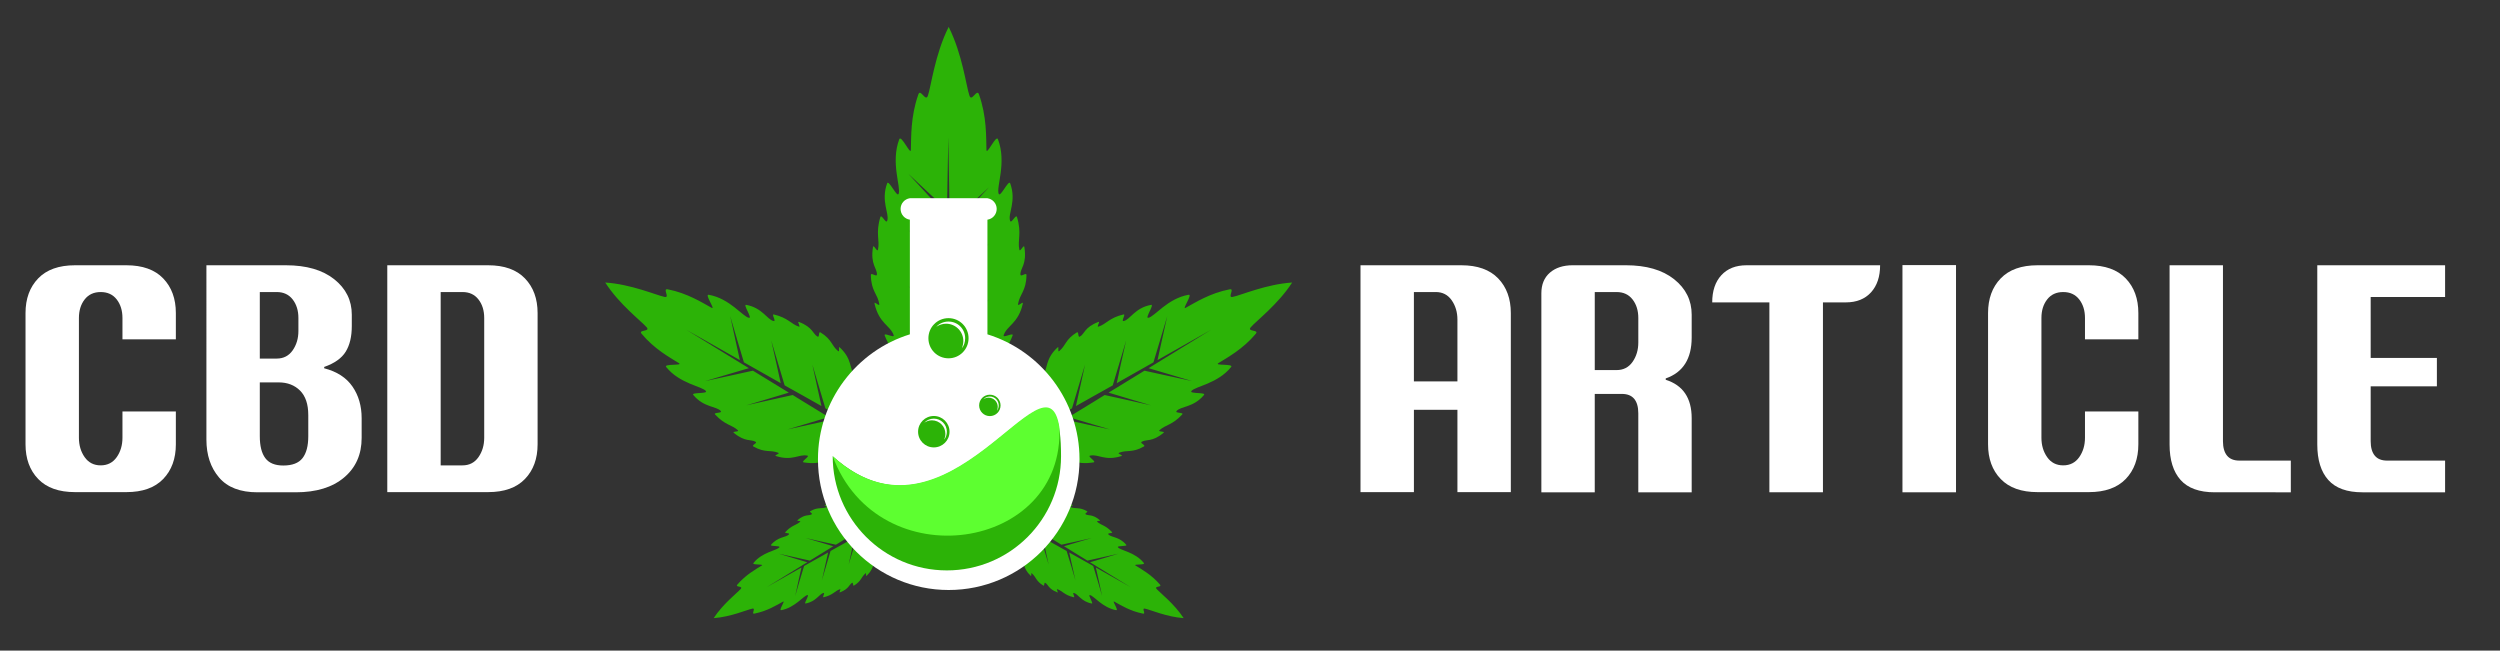 <?xml version="1.0" encoding="utf-8"?>
<!-- Generator: Adobe Illustrator 16.0.0, SVG Export Plug-In . SVG Version: 6.00 Build 0)  -->
<!DOCTYPE svg PUBLIC "-//W3C//DTD SVG 1.1//EN" "http://www.w3.org/Graphics/SVG/1.1/DTD/svg11.dtd">
<svg version="1.1" id="Calque_1" xmlns="http://www.w3.org/2000/svg" xmlns:xlink="http://www.w3.org/1999/xlink" x="0px" y="0px"
	 width="223.833px" height="58.25px" viewBox="0 0 223.833 58.25" enable-background="new 0 0 223.833 58.25" xml:space="preserve">
<rect x="0" y="0" width="223.833" height="58.25" fill="#333333" stroke="none"/>
<rect x="136.397" y="-325.375" fill="#2CB307" width="116.541" height="62"/>
<rect x="136.397" y="-250.375" fill="#5DFF30" width="116.541" height="62"/>
<g>
	<path fill-rule="evenodd" clip-rule="evenodd" fill="#2CB307" d="M87.967,41.071l0.384-0.683c0.266-0.468,0.521-0.925,0.765-1.352
		c0.245-0.434,0.287,0.331,0.521-0.073c0.575-0.979,0.702-2.063,1.531-3.361c0.214-0.328,0.373,0.575,0.575,0.277
		c0.479-0.703,0.223-1.586,1.233-2.872c0.191-0.244,0.191,0.787,0.384,0.574c0.499-0.597,0.18-1.404,1.318-2.468
		c0.191-0.181-0.032,0.479,0.159,0.319c0.606-0.5,0.533-1.031,1.574-1.67c0.202-0.117,0.064,0.489,0.277,0.372
		c0.414-0.223,0.394-0.83,1.648-1.308c0.225-0.085-0.212,0.5,0.021,0.415c0.691-0.223,0.958-0.787,2.225-1.084
		c0.265-0.075-0.256,0.648,0.031,0.585c0.563-0.117,0.999-1.181,2.445-1.446c0.33-0.064-0.584,1.223-0.244,1.159
		c0.553-0.095,1.713-1.733,3.605-2.063c0.395-0.074-0.638,1.383-0.266,1.17c0.873-0.479,2.19-1.318,3.947-1.659
		c0.488-0.096-0.255,0.797,0.275,0.681c0.734-0.149,2.988-1.138,5.316-1.288c-1.263,1.958-3.231,3.447-3.71,4.01
		c-0.362,0.416,0.775,0.191,0.457,0.575c-1.147,1.371-2.521,2.116-3.362,2.638c-0.372,0.234,1.405,0.032,1.15,0.34
		c-1.203,1.5-3.201,1.725-3.553,2.148c-0.225,0.275,1.34,0.097,1.128,0.353c-0.938,1.137-2.075,0.998-2.457,1.436
		c-0.192,0.223,0.691,0.105,0.5,0.317c-0.884,0.958-1.5,0.915-2.032,1.405c-0.182,0.17,0.542,0.074,0.361,0.234
		c-1.03,0.86-1.553,0.552-1.957,0.807c-0.191,0.118,0.404,0.299,0.201,0.416c-1.063,0.606-1.498,0.276-2.222,0.563
		c-0.234,0.085,0.447,0.224,0.202,0.297c-1.488,0.469-2.043-0.201-2.797-0.041c-0.287,0.052,0.616,0.552,0.308,0.605
		c-1.617,0.266-2.254-0.383-3.105-0.309c-0.361,0.021,0.351,0.606-0.042,0.629c-1.532,0.095-2.542-0.32-3.68-0.298
		c-0.457,0.021,0.192,0.413-0.309,0.426c-0.5,0.009-1.021,0.009-1.552,0.009H88.33l3.894-2.393l1.807,0.403l2.149,0.479
		l-2.106-0.627l-1.509-0.457l2.775-1.701l1.904,0.425l2.149,0.468l-2.107-0.626l-1.605-0.48l2.414-1.478l0.808-0.501l2.021,0.446
		l2.137,0.479l-2.105-0.627l-1.701-0.511l3.212-1.966l2.128,0.467l2.146,0.467l-2.104-0.626l-1.798-0.532l0.734-0.456v0.01v-0.01
		l4.871-2.99l-4.809,2.723l0.405-1.83l0.467-2.105l-0.615,2.063l-0.618,2.063h0.012l-3.299,1.872l0.362-1.691l0.479-2.138
		l-0.627,2.105l-0.575,1.924l-1.753,0.98l-1.544,0.871l0.351-1.574l0.469-2.147l-0.628,2.105l-0.542,1.82l-2.84,1.594l0.33-1.489
		l0.479-2.138l-0.627,2.095l-0.522,1.725L87.967,41.071z M87.904,45.058l0.255,0.446c0.17,0.299,0.341,0.597,0.5,0.884
		c0.16,0.276,0.182-0.213,0.341,0.043c0.373,0.639,0.447,1.341,0.99,2.19c0.138,0.213,0.244-0.372,0.372-0.181
		c0.319,0.458,0.148,1.032,0.807,1.872c0.129,0.159,0.129-0.511,0.245-0.372c0.33,0.383,0.127,0.914,0.862,1.605
		c0.127,0.118-0.011-0.308,0.106-0.212c0.393,0.33,0.35,0.681,1.031,1.096c0.128,0.073,0.044-0.32,0.171-0.244
		c0.275,0.147,0.265,0.54,1.084,0.85c0.139,0.064-0.148-0.318,0.011-0.276c0.447,0.148,0.617,0.521,1.447,0.713
		c0.181,0.042-0.17-0.426,0.021-0.383c0.373,0.085,0.648,0.766,1.595,0.945c0.214,0.043-0.382-0.797-0.158-0.755
		c0.361,0.065,1.116,1.128,2.35,1.352c0.257,0.042-0.413-0.904-0.17-0.767c0.564,0.309,1.425,0.852,2.563,1.074
		c0.319,0.065-0.159-0.51,0.181-0.447c0.479,0.097,1.947,0.745,3.468,0.852c-0.83-1.276-2.106-2.254-2.426-2.617
		c-0.223-0.277,0.511-0.128,0.309-0.382c-0.755-0.884-1.647-1.372-2.19-1.711c-0.245-0.15,0.915-0.022,0.745-0.226
		c-0.776-0.978-2.085-1.115-2.319-1.403c-0.138-0.17,0.883-0.063,0.744-0.224c-0.616-0.743-1.351-0.648-1.605-0.936
		c-0.128-0.149,0.458-0.073,0.329-0.201c-0.574-0.629-0.978-0.606-1.329-0.926c-0.118-0.105,0.361-0.044,0.233-0.15
		c-0.67-0.564-1.01-0.36-1.265-0.52c-0.127-0.087,0.254-0.202,0.127-0.277c-0.702-0.394-0.978-0.18-1.457-0.361
		c-0.149-0.063,0.297-0.149,0.139-0.202c-0.969-0.309-1.33,0.14-1.831,0.033c-0.179-0.043,0.406-0.363,0.214-0.396
		c-1.053-0.169-1.478,0.247-2.032,0.203c-0.233-0.021,0.235-0.394-0.021-0.415c-1-0.063-1.659,0.212-2.403,0.19
		c-0.298-0.009,0.127-0.265-0.202-0.275c-0.32,0-0.66,0-1.011,0h-0.585l2.542,1.553l1.181-0.255l1.393-0.31l-1.372,0.405
		l-0.979,0.297l1.808,1.107l1.234-0.276l1.404-0.309l-1.372,0.414l-1.042,0.308l1.574,0.969l0.521,0.319l1.319-0.287l1.392-0.31
		l-1.371,0.404l-1.107,0.33l2.095,1.287l1.382-0.308l1.395-0.309l-1.373,0.415l-1.17,0.351l0.479,0.288l0,0v0.009l3.18,1.947
		l-3.139-1.777l0.268,1.192l0.296,1.371l-0.393-1.351l-0.403-1.341h0.011l-2.16-1.211l0.245,1.096l0.309,1.392l-0.404-1.37
		l-0.384-1.256l-1.138-0.639l-1.01-0.563l0.234,1.021l0.308,1.403l-0.415-1.371l-0.35-1.191l-1.851-1.043l0.213,0.979l0.309,1.394
		l-0.405-1.372l-0.34-1.118L87.904,45.058z M81.969,45.058l-0.255,0.446c-0.171,0.299-0.341,0.597-0.5,0.884
		c-0.16,0.276-0.18-0.213-0.34,0.043c-0.373,0.639-0.447,1.341-0.99,2.19c-0.138,0.213-0.245-0.372-0.373-0.181
		c-0.318,0.458-0.148,1.032-0.808,1.872c-0.127,0.159-0.127-0.511-0.244-0.372c-0.33,0.383-0.128,0.914-0.861,1.605
		c-0.128,0.118,0.01-0.308-0.106-0.212c-0.394,0.33-0.352,0.681-1.032,1.096c-0.127,0.073-0.042-0.32-0.17-0.244
		c-0.277,0.147-0.266,0.54-1.085,0.85c-0.139,0.064,0.149-0.318-0.01-0.276c-0.447,0.148-0.617,0.521-1.447,0.713
		c-0.181,0.042,0.17-0.426-0.021-0.383c-0.372,0.085-0.648,0.766-1.595,0.945c-0.213,0.043,0.383-0.797,0.159-0.755
		c-0.362,0.065-1.116,1.128-2.35,1.352c-0.256,0.042,0.414-0.904,0.169-0.767c-0.564,0.309-1.425,0.852-2.563,1.074
		c-0.32,0.065,0.159-0.51-0.182-0.447c-0.479,0.097-1.946,0.745-3.467,0.852c0.83-1.276,2.105-2.254,2.425-2.617
		c0.224-0.277-0.51-0.128-0.309-0.382c0.756-0.884,1.648-1.372,2.191-1.711c0.245-0.15-0.915-0.022-0.744-0.226
		c0.776-0.978,2.084-1.115,2.318-1.403c0.138-0.17-0.884-0.063-0.745-0.224c0.616-0.743,1.351-0.648,1.605-0.936
		c0.129-0.149-0.457-0.073-0.329-0.201c0.574-0.629,0.979-0.606,1.329-0.926c0.118-0.105-0.361-0.044-0.233-0.15
		c0.67-0.564,1.01-0.36,1.266-0.52c0.128-0.087-0.255-0.202-0.128-0.277c0.692-0.394,0.979-0.18,1.458-0.361
		c0.148-0.063-0.298-0.149-0.138-0.202c0.968-0.309,1.33,0.14,1.829,0.033c0.181-0.043-0.404-0.363-0.212-0.396
		c1.053-0.169,1.478,0.247,2.031,0.203c0.234-0.021-0.234-0.394,0.021-0.415c1-0.063,1.66,0.212,2.404,0.19
		c0.297-0.009-0.127-0.265,0.201-0.275c0.32,0,0.661,0,1.011,0h0.585l-2.542,1.553l-1.18-0.255l-1.395-0.31l1.373,0.405l0.978,0.297
		l-1.808,1.107l-1.234-0.276l-1.404-0.309l1.372,0.414l1.042,0.308l-1.574,0.969l-0.521,0.319l-1.319-0.287l-1.393-0.31l1.372,0.404
		l1.106,0.33l-2.095,1.287l-1.383-0.308l-1.394-0.309l1.373,0.415l1.17,0.351l-0.479,0.288l0,0v0.009l-3.18,1.947l3.138-1.777
		l-0.266,1.192l-0.298,1.371l0.394-1.351l0.404-1.341h-0.01l2.16-1.211l-0.245,1.096l-0.309,1.392l0.404-1.37l0.372-1.256
		l1.149-0.639l1.01-0.563l-0.234,1.021l-0.308,1.403l0.414-1.371l0.351-1.191l1.851-1.043l-0.213,0.979l-0.308,1.394l0.404-1.372
		l0.34-1.118L81.969,45.058z M81.905,41.071l-0.382-0.683c-0.266-0.468-0.522-0.925-0.767-1.352
		c-0.245-0.434-0.287,0.331-0.521-0.073c-0.575-0.979-0.691-2.063-1.532-3.361c-0.212-0.328-0.372,0.575-0.574,0.277
		c-0.468-0.703-0.224-1.586-1.234-2.872c-0.191-0.244-0.191,0.787-0.372,0.574c-0.511-0.597-0.191-1.404-1.329-2.468
		c-0.182-0.181,0.032,0.479-0.16,0.319c-0.606-0.5-0.531-1.031-1.574-1.67c-0.202-0.117-0.064,0.489-0.266,0.372
		c-0.416-0.223-0.405-0.83-1.66-1.308c-0.223-0.085,0.213,0.5-0.021,0.415c-0.681-0.223-0.958-0.787-2.223-1.084
		c-0.266-0.075,0.255,0.648-0.032,0.585c-0.563-0.117-1-1.181-2.446-1.446c-0.33-0.064,0.584,1.223,0.245,1.159
		c-0.553-0.095-1.713-1.733-3.605-2.063c-0.394-0.074,0.638,1.383,0.266,1.17c-0.873-0.479-2.191-1.318-3.936-1.659
		c-0.499-0.096,0.244,0.797-0.287,0.681c-0.723-0.149-2.988-1.138-5.307-1.288c1.255,1.958,3.223,3.447,3.712,4.01
		c0.352,0.416-0.787,0.191-0.457,0.575c1.137,1.371,2.51,2.116,3.35,2.638c0.373,0.234-1.404,0.032-1.149,0.34
		c1.202,1.5,3.201,1.725,3.553,2.148c0.223,0.275-1.34,0.097-1.127,0.353c0.936,1.137,2.074,0.998,2.456,1.436
		c0.192,0.223-0.691,0.105-0.5,0.317c0.882,0.958,1.5,0.915,2.032,1.405c0.181,0.17-0.542,0.074-0.362,0.234
		c1.031,0.86,1.553,0.552,1.958,0.807c0.191,0.118-0.405,0.299-0.203,0.416c1.065,0.606,1.501,0.276,2.224,0.563
		c0.234,0.085-0.447,0.224-0.191,0.297c1.479,0.469,2.031-0.201,2.798-0.041c0.276,0.052-0.627,0.552-0.32,0.605
		c1.618,0.266,2.266-0.383,3.106-0.309c0.362,0.021-0.351,0.606,0.043,0.629c1.542,0.095,2.552-0.32,3.68-0.298
		c0.457,0.021-0.181,0.413,0.309,0.426c0.499,0.009,1.021,0.009,1.563,0.009h0.882l-3.893-2.393l-1.808,0.403l-2.148,0.479
		l2.106-0.627l1.521-0.457l-2.775-1.701l-1.915,0.425l-2.138,0.468l2.096-0.626l1.604-0.48l-2.414-1.478l-0.808-0.501l-2.01,0.446
		l-2.148,0.479l2.106-0.627l1.702-0.511l-3.213-1.966l-2.127,0.467l-2.147,0.467l2.105-0.626l1.808-0.532l-0.745-0.456v0.01v-0.01
		l-4.872-2.99l4.808,2.723l-0.404-1.83l-0.458-2.105l0.606,2.063l0.617,2.063h-0.01l3.308,1.872l-0.372-1.691l-0.479-2.138
		l0.628,2.105l0.575,1.924l1.755,0.98l1.542,0.871l-0.351-1.574l-0.468-2.147l0.627,2.105l0.542,1.82l2.84,1.594l-0.33-1.489
		l-0.468-2.138l0.617,2.095l0.521,1.725L81.905,41.071z M84.405,39.942l-0.467-0.798c-0.319-0.553-0.628-1.074-0.925-1.584
		c-0.287-0.51,0.511-0.096,0.244-0.575c-0.649-1.159-1.68-1.936-2.488-3.553c-0.213-0.414,0.798-0.031,0.617-0.414
		c-0.436-0.903-1.479-1.17-2.17-2.968c-0.138-0.341,0.904,0.276,0.797-0.042c-0.298-0.873-1.308-1.032-1.712-2.819
		c-0.064-0.288,0.467,0.319,0.425,0.032c-0.149-0.914-0.734-1.148-0.755-2.595c0-0.277,0.532,0.223,0.543-0.054
		c0.021-0.553-0.607-0.894-0.351-2.457c0.053-0.276,0.383,0.521,0.446,0.234c0.181-0.84-0.234-1.446,0.212-2.915
		c0.097-0.308,0.511,0.659,0.617,0.33c0.213-0.649-0.595-1.723-0.01-3.35c0.138-0.373,0.893,1.318,1.032,0.936
		c0.223-0.617-0.734-2.776,0.052-4.881c0.171-0.448,1.021,1.467,1.043,0.957c0.032-1.159-0.031-2.999,0.67-4.978
		c0.191-0.553,0.648,0.724,0.852,0.117c0.286-0.818,0.627-3.701,1.861-6.158c1.234,2.457,1.575,5.339,1.861,6.158
		c0.202,0.607,0.659-0.67,0.851-0.117c0.703,1.979,0.638,3.818,0.67,4.978c0.021,0.511,0.873-1.404,1.031-0.957
		c0.799,2.105-0.169,4.265,0.064,4.881c0.139,0.383,0.894-1.309,1.032-0.936c0.584,1.627-0.225,2.701-0.011,3.35
		c0.106,0.329,0.521-0.638,0.618-0.33c0.446,1.468,0.031,2.075,0.212,2.915c0.064,0.287,0.394-0.511,0.447-0.234
		c0.255,1.563-0.373,1.904-0.351,2.457c0.01,0.276,0.542-0.223,0.542,0.054c-0.021,1.446-0.605,1.681-0.755,2.595
		c-0.042,0.288,0.489-0.319,0.426-0.032c-0.405,1.787-1.416,1.946-1.712,2.819c-0.118,0.318,0.935-0.299,0.796,0.042
		c-0.691,1.798-1.733,2.064-2.169,2.968c-0.181,0.383,0.83,0,0.617,0.414c-0.808,1.617-1.84,2.394-2.489,3.553
		c-0.267,0.479,0.531,0.065,0.245,0.575c-0.299,0.51-0.606,1.031-0.926,1.584l-0.532,0.904l-0.096-5.382l1.49-1.597l1.755-1.892
		l-1.894,1.765l-1.362,1.266l-0.064-3.829l1.564-1.69l1.755-1.894l-1.894,1.767l-1.436,1.34l-0.064-3.34l-0.021-1.106l1.659-1.787
		l1.755-1.883l-1.894,1.755l-1.532,1.426l-0.074-4.436l1.744-1.883l1.755-1.882l-1.894,1.755l-1.617,1.51l-0.021-1.021h0.012
		L85.021,19l-0.117-6.721l-0.116,6.509l-1.618-1.5l-1.85-1.733l1.723,1.861l1.723,1.851l0.011-0.01l-0.075,4.466l-1.489-1.382
		l-1.893-1.766l1.755,1.893l1.616,1.733l-0.042,2.361l-0.042,2.085l-1.394-1.287l-1.893-1.766l1.755,1.893l1.521,1.638l-0.064,3.84
		l-1.32-1.232l-1.893-1.756l1.755,1.894l1.446,1.542L84.405,39.942z"/>
	<path fill-rule="evenodd" clip-rule="evenodd" fill="#FFFFFF" d="M81.463,28.953v-0.858V19.67c-0.47-0.069-0.83-0.47-0.83-0.968
		l0,0c0-0.483,0.36-0.885,0.83-0.954h6.945c0.469,0.069,0.829,0.471,0.829,0.954l0,0c0,0.498-0.36,0.899-0.829,0.968v8.424v0.858
		v0.981c4.772,1.48,8.244,5.934,8.244,11.189c0,6.459-5.242,11.703-11.716,11.703c-6.459,0-11.702-5.244-11.702-11.703
		c0-5.256,3.458-9.709,8.229-11.189V28.953z"/>
	<path fill-rule="evenodd" clip-rule="evenodd" fill="#2CB307" d="M94.998,40.847c0,5.644-4.565,10.223-10.222,10.223
		c-5.643,0-10.221-4.579-10.221-10.223C85.799,51.014,94.998,27.388,94.998,40.847L94.998,40.847z"/>
	<path fill-rule="evenodd" clip-rule="evenodd" fill="#5DFF30" d="M74.554,40.847c10.305,9.323,19.102-10.083,20.291-2.626
		C95.384,49.368,78.635,51.871,74.554,40.847L74.554,40.847z"/>
	<path fill-rule="evenodd" clip-rule="evenodd" fill="#2CB307" d="M84.922,28.485c0.996,0,1.797,0.802,1.797,1.798
		s-0.802,1.798-1.797,1.798c-0.998,0-1.799-0.802-1.799-1.798S83.924,28.485,84.922,28.485L84.922,28.485z"/>
	<path fill-rule="evenodd" clip-rule="evenodd" fill="#FFFFFF" d="M84.922,28.789c0.829,0,1.493,0.665,1.493,1.494
		c0,0.346-0.109,0.663-0.305,0.912c0.083-0.206,0.14-0.428,0.14-0.663c0-0.857-0.693-1.55-1.55-1.55
		c-0.317,0-0.623,0.112-0.872,0.277C84.091,28.969,84.491,28.789,84.922,28.789L84.922,28.789z"/>
	<path fill-rule="evenodd" clip-rule="evenodd" fill="#2CB307" d="M88.624,35.338c0.531,0,0.96,0.427,0.96,0.959
		c0,0.53-0.429,0.958-0.96,0.958s-0.959-0.428-0.959-0.958C87.665,35.765,88.093,35.338,88.624,35.338L88.624,35.338z"/>
	<path fill-rule="evenodd" clip-rule="evenodd" fill="#FFFFFF" d="M88.624,35.501c0.442,0,0.796,0.354,0.796,0.796
		c0,0.184-0.058,0.354-0.164,0.487c0.046-0.11,0.076-0.23,0.076-0.354c0-0.458-0.369-0.827-0.826-0.827
		c-0.17,0-0.333,0.06-0.466,0.148C88.182,35.597,88.395,35.501,88.624,35.501L88.624,35.501z"/>
	<path fill-rule="evenodd" clip-rule="evenodd" fill="#2CB307" d="M83.607,37.244c0.778,0,1.408,0.628,1.408,1.408
		c0,0.778-0.63,1.406-1.408,1.406c-0.779,0-1.408-0.628-1.408-1.406C82.199,37.872,82.829,37.244,83.607,37.244L83.607,37.244z"/>
	<path fill-rule="evenodd" clip-rule="evenodd" fill="#FFFFFF" d="M83.607,37.482c0.648,0,1.168,0.52,1.168,1.17
		c0,0.269-0.085,0.521-0.24,0.714c0.066-0.163,0.109-0.336,0.109-0.52c0-0.673-0.542-1.213-1.21-1.213
		c-0.251,0-0.489,0.087-0.685,0.217C82.958,37.623,83.271,37.482,83.607,37.482L83.607,37.482z"/>
</g>
<g>
	<path fill="#FFFFFF" d="M10.964,36.841h4.781v2.941c0,1.284-0.377,2.32-1.133,3.104c-0.755,0.783-1.854,1.175-3.295,1.175H6.713
		c-1.442,0-2.54-0.392-3.295-1.175c-0.755-0.784-1.133-1.82-1.133-3.104V28.03c0-1.284,0.378-2.319,1.133-3.103
		c0.755-0.784,1.853-1.177,3.295-1.177h4.604c1.441,0,2.54,0.393,3.295,1.177s1.133,1.819,1.133,3.103v2.354h-4.781v-1.912
		c0-0.667-0.171-1.221-0.514-1.662c-0.344-0.442-0.822-0.662-1.435-0.662c-0.613,0-1.09,0.22-1.435,0.662
		c-0.343,0.441-0.514,0.995-0.514,1.662v10.722c0,0.668,0.171,1.247,0.514,1.737c0.344,0.488,0.821,0.734,1.435,0.734
		c0.612,0,1.091-0.246,1.435-0.734c0.343-0.49,0.514-1.069,0.514-1.737V36.841z"/>
	<path fill="#FFFFFF" d="M18.481,23.75h7.118c1.833,0,3.275,0.417,4.325,1.25c1.049,0.834,1.574,1.893,1.574,3.177v1.015
		c0,0.941-0.182,1.707-0.545,2.295c-0.362,0.588-1.005,1.043-1.927,1.366v0.12c1.137,0.292,1.981,0.838,2.53,1.632
		c0.549,0.795,0.824,1.741,0.824,2.839v1.765c0,1.481-0.525,2.661-1.574,3.544c-1.049,0.884-2.491,1.324-4.325,1.324h-3.427
		c-1.54,0-2.687-0.44-3.441-1.324c-0.755-0.883-1.132-2.016-1.132-3.397V23.75z M23.261,32.104h1.515
		c0.607,0,1.083-0.245,1.427-0.736c0.342-0.49,0.514-1.067,0.514-1.735v-1.161c0-0.667-0.172-1.221-0.514-1.662
		c-0.344-0.442-0.82-0.662-1.427-0.662h-1.515V32.104z M27.6,37.149c0-0.96-0.246-1.687-0.735-2.178
		c-0.491-0.488-1.128-0.734-1.913-0.734h-1.691v4.824c0,0.862,0.164,1.517,0.493,1.957c0.329,0.441,0.865,0.661,1.611,0.661
		c0.804,0,1.377-0.22,1.721-0.661c0.343-0.44,0.515-1.095,0.515-1.957V37.149z"/>
	<path fill="#FFFFFF" d="M43.706,23.75c1.441,0,2.54,0.393,3.294,1.177c0.755,0.784,1.133,1.819,1.133,3.103v11.752
		c0,1.284-0.377,2.32-1.133,3.104c-0.754,0.783-1.853,1.175-3.294,1.175h-9.031V23.75H43.706z M43.353,39.193V28.472
		c0-0.667-0.171-1.221-0.515-1.662c-0.343-0.442-0.819-0.662-1.427-0.662h-1.956v15.518h1.956c0.608,0,1.084-0.246,1.427-0.734
		C43.181,40.44,43.353,39.861,43.353,39.193z"/>
	<path fill="#FFFFFF" d="M135.268,44.062h-4.78v-7.369h-3.896v7.369h-4.782V23.75h9.032c1.44,0,2.538,0.393,3.295,1.177
		c0.755,0.784,1.132,1.819,1.132,3.103V44.062z M130.488,34.148v-5.53c0-0.667-0.172-1.246-0.515-1.736
		c-0.344-0.49-0.818-0.735-1.428-0.735h-1.954v8.001H130.488z"/>
	<path fill="#FFFFFF" d="M149.138,34.003c1.55,0.489,2.324,1.638,2.324,3.441v6.633h-4.78v-7.075c0-0.568-0.122-1-0.368-1.296
		c-0.245-0.291-0.611-0.438-1.103-0.438h-2.428v8.81h-4.78V26.265c0-0.794,0.255-1.412,0.765-1.854
		c0.509-0.441,1.193-0.662,2.046-0.662h4.751c1.834,0,3.274,0.417,4.324,1.25c1.048,0.834,1.573,1.893,1.573,3.177v2.044
		c0,1.902-0.774,3.123-2.324,3.662V34.003z M142.784,33.134h1.957c0.608,0,1.082-0.245,1.427-0.734
		c0.343-0.49,0.515-1.069,0.515-1.736v-2.191c0-0.667-0.172-1.221-0.515-1.662c-0.345-0.442-0.818-0.662-1.427-0.662h-1.957V33.134z
		"/>
	<path fill="#FFFFFF" d="M168.332,23.75c0,1.02-0.271,1.829-0.815,2.427c-0.544,0.598-1.299,0.897-2.258,0.897h-2.045v17.003h-4.795
		V27.074H153.3c0-1.029,0.272-1.84,0.817-2.434c0.544-0.593,1.295-0.89,2.256-0.89H168.332z"/>
	<path fill="#FFFFFF" d="M170.333,23.735h4.795v20.342h-4.795V23.735z"/>
	<path fill="#FFFFFF" d="M186.675,36.841h4.779v2.941c0,1.284-0.377,2.32-1.131,3.104c-0.757,0.783-1.854,1.175-3.295,1.175h-4.604
		c-1.442,0-2.541-0.392-3.295-1.175c-0.756-0.784-1.132-1.82-1.132-3.104V28.03c0-1.284,0.376-2.319,1.132-3.103
		c0.754-0.784,1.853-1.177,3.295-1.177h4.604c1.441,0,2.538,0.393,3.295,1.177c0.754,0.784,1.131,1.819,1.131,3.103v2.354h-4.779
		v-1.912c0-0.667-0.172-1.221-0.514-1.662c-0.345-0.442-0.823-0.662-1.436-0.662s-1.092,0.22-1.435,0.662
		c-0.344,0.441-0.514,0.995-0.514,1.662v10.722c0,0.668,0.17,1.247,0.514,1.737c0.343,0.488,0.822,0.734,1.435,0.734
		s1.091-0.246,1.436-0.734c0.342-0.49,0.514-1.069,0.514-1.737V36.841z"/>
	<path fill="#FFFFFF" d="M198.294,44.077c-1.382,0-2.401-0.367-3.059-1.103c-0.656-0.736-0.986-1.794-0.986-3.179V23.75h4.78v15.754
		c0,0.567,0.124,0.998,0.368,1.293s0.612,0.442,1.103,0.442h4.604v2.838H198.294z"/>
	<path fill="#FFFFFF" d="M218.917,23.75v2.839h-6.663v5.457h5.928v2.545h-5.928v4.913c0,0.567,0.123,0.998,0.369,1.293
		c0.243,0.295,0.611,0.442,1.102,0.442h5.192v2.838h-7.399c-1.382,0-2.401-0.367-3.058-1.103c-0.657-0.736-0.986-1.794-0.986-3.179
		V23.75H218.917z"/>
</g>
</svg>
